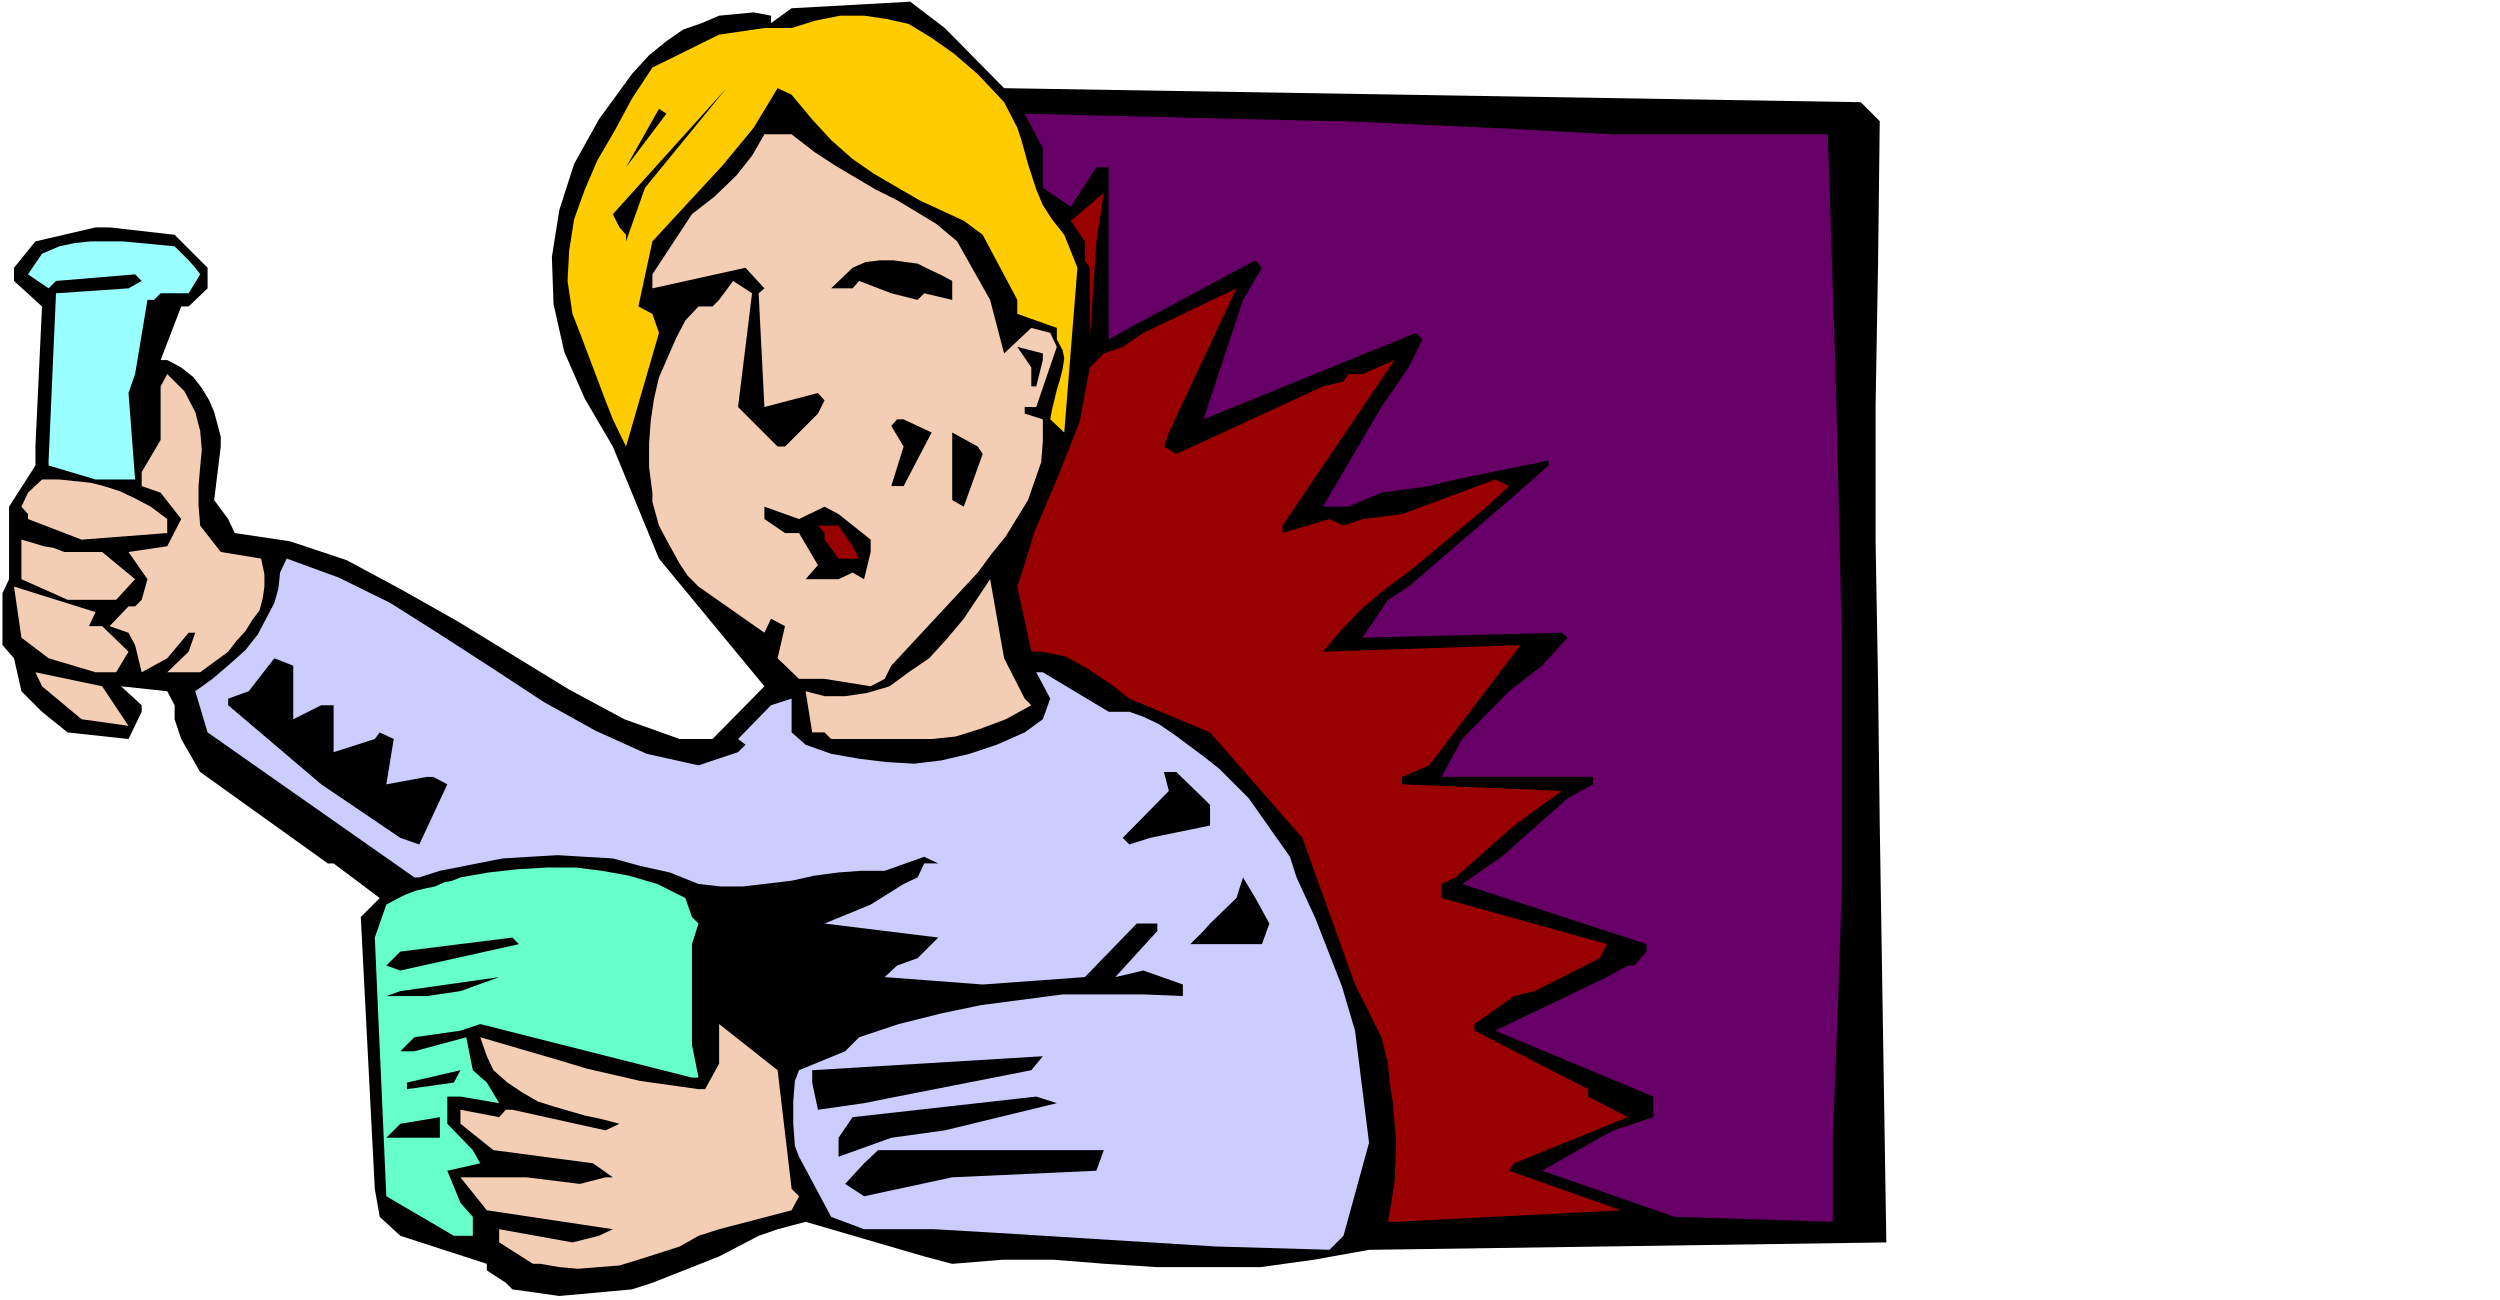 <?xml version="1.0" encoding="UTF-8" standalone="no"?>
<svg
   version="1.0"
   width="129.766mm"
   height="67.482mm"
   id="svg39"
   sodipodi:docname="Chemist 8.wmf"
   xmlns:inkscape="http://www.inkscape.org/namespaces/inkscape"
   xmlns:sodipodi="http://sodipodi.sourceforge.net/DTD/sodipodi-0.dtd"
   xmlns="http://www.w3.org/2000/svg"
   xmlns:svg="http://www.w3.org/2000/svg">
  <rect width="100%" height="100%" fill="#808080" stroke="none"/>
  <sodipodi:namedview
     id="namedview39"
     pagecolor="#ffffff"
     bordercolor="#000000"
     borderopacity="0.25"
     inkscape:showpageshadow="2"
     inkscape:pageopacity="0.0"
     inkscape:pagecheckerboard="0"
     inkscape:deskcolor="#d1d1d1"
     inkscape:document-units="mm" />
  <defs
     id="defs1">
    <pattern
       id="WMFhbasepattern"
       patternUnits="userSpaceOnUse"
       width="6"
       height="6"
       x="0"
       y="0" />
  </defs>
  <path
     style="fill:#ffffff;fill-opacity:1;fill-rule:evenodd;stroke:none"
     d="M 0,255.049 H 490.455 V 0 H 0 Z"
     id="path1" />
  <path
     style="fill:#000000;fill-opacity:1;fill-rule:evenodd;stroke:none"
     d="m 100.515,252.948 -1.293,-1.293 -3.717,-2.424 v -1.293 l -16.968,-5.495 -4.04,-3.717 -0.97,-5.495 -2.747,-53.337 3.717,-3.717 -9.05,-6.788 h -1.131 l -25.048,-17.941 -3.717,-6.465 -1.293,-3.879 v -2.748 l -1.454,-2.748 -9.05,-0.97 4.04,3.717 v 1.293 l -2.586,5.334 -11.958,-1.293 -5.01,-4.041 -4.04,-4.041 -1.454,-6.465 -2.262,-2.586 V 116.372 L 1.778,113.625 V 99.401 L 6.949,91.32 V 87.603 L 8.242,60.126 2.747,55.115 V 52.529 L 6.949,47.357 18.746,44.609 h 2.747 l 12.766,1.455 6.464,6.465 v 4.041 l -3.717,3.556 H 35.552 L 31.512,70.632 h 1.293 l 2.747,1.455 2.424,1.94 1.616,2.101 1.454,2.424 0.97,2.263 0.646,2.424 0.646,2.424 v 1.94 l -1.293,10.506 2.747,3.717 1.293,2.748 10.827,1.616 11.15,3.717 10.827,5.819 11.15,6.304 21.654,13.254 10.827,5.819 10.827,3.879 h 6.464 l 10.181,-10.344 -20.685,-25.052 -9.05,-21.981 -5.494,-9.374 -4.04,-9.213 -2.101,-9.374 -0.323,-9.213 1.454,-9.213 2.909,-9.051 4.848,-8.728 6.464,-8.89 3.394,-3.717 3.394,-2.748 3.232,-2.263 3.717,-1.293 3.394,-1.455 3.394,-0.323 3.394,-0.323 3.394,0.647 v 1.455 l 4.04,-2.909 23.27,-1.293 6.787,5.172 11.635,11.799 168.064,2.748 3.717,3.717 -0.323,27.638 -0.485,27.8 v 27.315 l 0.485,27.8 0.323,27.315 1.293,82.107 -101.485,1.455 -10.827,1.94 -10.504,1.455 h -10.181 -10.019 l -10.181,-0.647 -10.181,-0.808 h -10.019 l -9.858,0.808 -5.494,-1.455 -23.27,-6.788 -5.494,1.455 -3.717,1.293 -7.757,4.041 -13.09,5.172 -4.04,1.293 -14.221,1.293 z"
     id="path2" />
  <path
     style="fill:#f3cdb4;fill-opacity:1;fill-rule:evenodd;stroke:none"
     d="m 104.555,247.938 -6.626,-4.202 v -2.586 l 14.382,2.586 5.171,-1.293 2.747,-1.293 -24.725,-3.717 -5.171,-6.465 h 12.928 l 10.504,1.293 5.01,-1.293 h 1.454 l -3.878,-2.748 -19.554,-2.586 -6.464,-5.172 v -2.748 l 7.595,1.455 1.293,-1.455 h 1.293 l 18.261,4.041 2.747,-1.293 -3.717,-0.97 -3.07,-0.647 -6.141,-1.778 -3.07,-0.97 -3.07,-1.778 -2.909,-1.94 -2.747,-2.424 -1.293,-2.748 -1.293,-3.717 15.514,4.526 5.333,1.616 10.504,2.424 11.474,1.616 h 1.293 l 2.747,-5.01 v -7.758 l 11.474,9.051 2.747,23.274 1.454,1.455 -1.454,2.748 -14.221,3.717 -4.04,1.293 -3.717,2.101 -8.08,2.586 -3.717,1.131 -4.04,0.323 -4.04,0.323 -3.717,-0.323 -3.717,-0.647 z"
     id="path3" />
  <path
     style="fill:#66ffcc;fill-opacity:1;fill-rule:evenodd;stroke:none"
     d="m 89.041,242.442 -13.251,-7.758 -2.262,-50.751 2.262,-6.465 1.778,-0.97 1.939,-0.97 2.101,-0.808 2.101,-0.485 1.616,-0.323 1.778,-0.808 1.616,-0.323 1.616,-0.647 5.494,-0.97 5.818,-0.647 5.656,-0.323 h 5.656 l 5.171,0.647 5.333,0.97 5.494,1.616 5.494,2.748 1.293,3.717 1.293,1.293 -1.293,4.041 v 19.719 l 1.293,6.465 h -1.293 l -41.531,-10.506 -3.878,1.293 -9.05,1.293 -2.747,2.748 h 2.747 l 10.181,-2.748 1.293,6.465 2.747,2.424 2.424,4.041 -7.595,-1.293 h -2.586 v 5.334 l 5.01,5.172 1.454,2.586 -6.464,1.455 2.586,6.303 2.424,2.748 v 3.717 z"
     id="path4" />
  <path
     style="fill:#ccccff;fill-opacity:1;fill-rule:evenodd;stroke:none"
     d="m 169.518,241.149 -6.464,-2.424 -6.302,-11.799 -0.808,-2.101 -0.323,-4.364 v -4.364 l 0.323,-4.041 0.808,-2.101 9.05,-3.717 2.747,-2.748 7.757,-2.586 8.403,-2.101 7.757,-1.616 15.998,-2.101 h 15.837 l 7.757,0.323 v -2.263 l -7.757,-2.748 -5.494,1.293 8.242,-9.051 v -1.455 h -4.04 l -10.181,10.506 -20.038,1.455 -19.23,-1.455 2.424,-2.263 4.04,-1.455 4.04,-4.041 -22.301,-2.748 9.05,-3.717 6.464,-4.041 2.747,-1.293 1.293,-2.748 h 2.747 l -2.747,-1.293 -7.757,2.748 h -4.686 l -4.363,0.323 -4.848,0.647 -4.363,0.97 -9.534,1.131 h -4.363 l -4.363,-0.485 -5.656,-2.263 -5.818,-1.293 -5.333,-1.455 -5.494,-0.323 -5.333,-0.323 -5.494,0.323 -5.333,0.323 -12.282,2.424 -4.04,1.293 h -0.97 l -40.562,-28.447 -2.424,-8.081 3.394,-2.424 3.394,-2.909 3.07,-2.748 2.424,-3.071 1.616,-3.071 1.616,-3.071 0.808,-2.909 0.323,-3.071 1.293,-2.748 10.181,3.717 10.181,5.01 9.696,6.142 10.504,6.788 9.858,6.465 10.181,5.657 10.019,4.526 10.181,2.263 7.757,-2.586 1.454,-1.455 -1.454,-1.131 6.464,-6.627 4.04,-1.293 v 6.627 l 2.747,2.424 5.01,1.778 5.494,0.97 5.333,0.647 5.494,0.323 5.333,-0.647 5.494,-1.293 5.333,-1.778 5.494,-2.424 3.555,-2.586 1.454,-4.041 -2.747,-5.172 h 1.293 l 12.928,7.758 h 4.04 l 2.747,0.97 3.07,1.455 3.07,2.101 5.656,4.202 3.07,2.424 5.818,5.819 8.08,11.476 1.293,4.041 3.717,8.081 5.171,13.254 2.586,8.728 2.747,21.981 -5.01,18.264 -2.747,2.748 -22.301,-0.647 -44.278,-2.748 -11.15,-0.647 z"
     id="path5" />
  <path
     style="fill:#000000;fill-opacity:1;fill-rule:evenodd;stroke:none"
     d="m 169.518,234.684 -3.717,-2.424 3.717,-4.041 2.747,-2.586 h 40.562 3.717 l -1.454,4.041 -28.28,1.293 z"
     id="path6" />
  <path
     style="fill:#000000;fill-opacity:1;fill-rule:evenodd;stroke:none"
     d="m 75.79,223.209 2.747,-2.748 7.757,-1.293 v 4.041 z"
     id="path7" />
  <path
     style="fill:#990000;fill-opacity:1;fill-rule:evenodd;stroke:none"
     d="m 272.296,239.695 0.646,-3.717 0.646,-4.041 0.323,-7.758 -0.646,-7.758 -0.646,-4.041 -0.323,-3.717 -1.293,-5.172 -5.171,-10.344 -10.342,-28.77 -18.099,-20.688 -15.837,-6.627 -3.07,-2.424 -5.01,-3.394 -4.363,-2.424 -4.848,-0.97 h -1.939 l -2.747,-12.769 1.778,-5.495 1.616,-5.334 4.686,-10.991 4.202,-10.667 0.97,-5.495 0.97,-5.01 2.747,-2.748 3.717,-1.293 4.04,-2.748 18.261,-8.728 -13.251,28.285 -0.97,2.748 2.424,1.455 28.765,-13.254 4.04,-0.97 0.97,-1.455 h 2.747 l 6.302,-2.748 -21.978,32.487 v 1.455 l 9.211,-2.748 2.747,1.293 3.717,-1.293 7.757,-0.97 18.261,-6.788 2.747,1.293 -4.363,4.041 -4.848,4.041 -9.858,8.243 -5.01,3.717 -4.686,3.879 -4.04,4.202 -3.717,4.364 38.784,-1.293 -17.938,23.598 -5.333,2.263 v 1.455 l 31.35,1.293 -9.373,6.788 -11.474,10.183 -2.747,1.293 v 2.748 l 32.482,9.051 -1.454,2.748 -12.766,6.465 -4.04,0.97 -7.757,5.495 v 1.293 l 22.301,11.476 v 1.455 l 7.757,4.041 -22.301,9.051 -0.97,1.455 21.978,7.758 -44.44,2.263 z"
     id="path8" />
  <path
     style="fill:#000000;fill-opacity:1;fill-rule:evenodd;stroke:none"
     d="m 164.509,226.926 v -3.717 l 2.747,-4.041 36.037,-4.041 4.04,1.293 -21.978,5.334 -10.504,1.455 z"
     id="path9" />
  <path
     style="fill:#660066;fill-opacity:1;fill-rule:evenodd;stroke:none"
     d="m 328.532,238.725 -26.018,-9.051 11.312,-6.465 2.747,-1.455 7.757,-2.586 v -4.041 l -31.027,-12.93 21.978,-10.506 4.04,-2.263 h 1.293 l 2.424,-2.748 v -1.455 l -36.198,-11.799 7.757,-5.334 12.928,-11.476 5.01,-2.748 v -1.455 h -29.734 l 4.04,-7.435 9.211,-9.374 6.464,-5.01 5.01,-5.495 -1.131,-0.97 -39.107,0.97 5.01,-7.435 4.04,-2.586 19.715,-16.971 7.757,-6.788 v -0.97 l -18.261,3.717 -5.171,1.293 -9.373,1.293 -6.464,2.748 h -5.01 l 11.474,-19.557 5.333,-7.758 2.747,-5.495 -1.293,-1.293 -41.693,16.971 7.757,-23.436 3.717,-6.304 -1.293,-1.455 -24.725,13.254 -4.04,2.263 V 32.811 h -2.424 l -5.01,7.758 -5.494,-3.717 v -7.758 l -3.555,-6.788 59.792,1.455 h 2.747 l 28.442,1.293 24.563,1.293 h 42.016 l 1.616,50.105 1.131,48.973 v 48.812 l -0.808,24.244 -0.97,24.729 v 16.486 z"
     id="path10" />
  <path
     style="fill:#000000;fill-opacity:1;fill-rule:evenodd;stroke:none"
     d="m 79.83,213.673 v -1.293 l 10.504,-2.424 -1.293,2.424 z"
     id="path11" />
  <path
     style="fill:#000000;fill-opacity:1;fill-rule:evenodd;stroke:none"
     d="m 160.469,217.713 -1.131,-5.334 v -2.424 l 45.248,-2.748 -2.262,2.748 -26.341,5.172 -6.464,1.293 z"
     id="path12" />
  <path
     style="fill:#000000;fill-opacity:1;fill-rule:evenodd;stroke:none"
     d="m 75.79,195.409 2.747,-0.97 19.392,-2.748 -7.595,2.748 -6.626,0.97 z"
     id="path13" />
  <path
     style="fill:#000000;fill-opacity:1;fill-rule:evenodd;stroke:none"
     d="m 75.79,189.428 2.747,-2.748 21.978,-2.748 1.293,1.293 -23.27,5.172 z"
     id="path14" />
  <path
     style="fill:#000000;fill-opacity:1;fill-rule:evenodd;stroke:none"
     d="m 233.512,185.226 2.586,-2.586 1.293,-1.455 5.171,-5.01 1.293,-4.041 2.424,4.041 2.747,5.01 -1.454,4.041 h -8.726 z"
     id="path15" />
  <path
     style="fill:#000000;fill-opacity:1;fill-rule:evenodd;stroke:none"
     d="M 78.538,164.376 63.024,153.87 44.763,138.354 v -1.293 l 4.04,-1.455 5.01,-6.465 3.717,1.455 v 10.506 l 5.494,-2.748 h 1.293 1.131 v 9.213 l 8.08,-2.586 0.97,-1.293 2.747,1.293 -1.454,8.89 7.918,-1.455 h 1.293 l 2.747,1.455 -5.494,11.799 z"
     id="path16" />
  <path
     style="fill:#000000;fill-opacity:1;fill-rule:evenodd;stroke:none"
     d="m 221.553,165.669 -1.293,-1.293 9.05,-9.213 -0.97,-3.717 h 2.424 l 5.333,5.172 1.293,1.293 v 1.455 2.586 l -11.797,2.424 z"
     id="path17" />
  <path
     style="fill:#f3cdb4;fill-opacity:1;fill-rule:evenodd;stroke:none"
     d="m 15.998,141.102 -7.757,-6.465 -1.293,-2.748 13.09,2.748 5.171,7.758 z"
     id="path18" />
  <path
     style="fill:#f3cdb4;fill-opacity:1;fill-rule:evenodd;stroke:none"
     d="m 161.761,143.688 h -2.424 l -1.293,-8.081 3.717,0.97 h 4.04 l 4.363,-0.647 4.363,-1.293 3.717,-2.748 4.04,-2.748 3.394,-3.717 3.394,-4.041 5.171,-7.758 2.747,15.516 4.04,7.92 1.293,1.293 -5.01,2.748 -5.171,1.94 -4.686,1.455 -4.686,0.485 h -5.171 -4.686 -5.01 -4.848 z"
     id="path19" />
  <path
     style="fill:#f3cdb4;fill-opacity:1;fill-rule:evenodd;stroke:none"
     d="m 18.746,131.889 -9.211,-2.748 -5.333,-4.041 -1.454,-10.021 15.998,5.01 -1.293,2.748 h 2.586 l 5.171,5.01 -2.424,4.041 z"
     id="path20" />
  <path
     style="fill:#f3cdb4;fill-opacity:1;fill-rule:evenodd;stroke:none"
     d="m 32.805,131.889 4.202,-4.041 1.293,-3.717 h -1.293 l -4.202,5.01 -5.01,2.748 -1.293,-5.334 -1.293,-2.424 -3.717,-1.293 3.717,-3.879 h 1.293 l 1.293,-1.293 1.131,-4.041 -3.717,-5.334 7.595,-1.131 2.747,-5.334 -4.04,-5.172 -3.717,-1.293 v -2.748 l 3.717,-6.304 V 75.804 l 1.293,-2.424 3.394,3.394 2.101,4.041 0.97,3.717 0.323,3.717 -0.323,3.394 -0.323,3.717 v 3.717 l 0.323,4.041 4.04,5.172 7.918,1.293 0.646,3.071 v 2.424 l -0.323,2.263 -0.646,2.424 -1.454,1.94 -1.293,2.101 -1.778,1.94 -1.616,2.101 -5.494,4.041 z"
     id="path21" />
  <path
     style="fill:#f3cdb4;fill-opacity:1;fill-rule:evenodd;stroke:none"
     d="m 161.761,133.182 h -5.01 l -4.202,-4.041 1.454,-6.304 -2.747,-1.455 -1.293,2.748 -12.928,-9.051 -2.101,-2.101 -1.616,-2.424 -2.586,-4.687 -1.454,-2.748 -1.293,-4.687 v -1.778 l -0.646,-5.01 v -4.687 l 0.323,-4.364 0.646,-4.364 0.97,-4.202 3.394,-7.758 1.778,-3.394 2.586,-2.748 h 2.747 l 1.293,-1.293 2.747,-3.717 3.717,2.424 -2.747,22.305 7.757,7.758 h 1.454 l 6.464,-6.465 1.293,-2.586 -1.293,-1.455 -10.504,2.748 -1.131,-22.305 1.131,-0.97 -3.717,-4.041 -18.261,4.041 v -2.748 l 7.757,-11.799 2.262,-1.778 2.101,-1.616 4.363,-4.202 3.07,-3.879 2.424,-4.202 h 5.333 l 4.363,3.394 4.202,2.748 7.918,4.687 4.202,2.101 4.04,2.424 3.717,2.263 4.04,3.394 6.464,11.476 2.747,10.506 5.333,-5.01 3.717,0.97 1.293,2.748 -4.04,11.799 h -2.262 v 1.293 l 3.555,1.131 v 4.364 l -0.323,4.041 -1.293,3.717 -1.293,3.717 -4.363,7.112 -2.747,3.394 -2.747,3.717 -16.968,18.264 -1.293,2.586 -2.747,1.455 z"
     id="path22" />
  <path
     style="fill:#f3cdb4;fill-opacity:1;fill-rule:evenodd;stroke:none"
     d="m 13.251,117.665 -9.05,-4.041 v -7.758 l 2.262,0.647 2.101,0.647 1.939,0.323 2.101,0.808 h 1.778 1.939 1.778 1.939 l 6.464,5.334 -3.717,4.041 z"
     id="path23" />
  <path
     style="fill:#f3cdb4;fill-opacity:1;fill-rule:evenodd;stroke:none"
     d="M 15.998,105.867 5.494,101.826 v -0.97 L 4.202,99.401 5.494,96.654 8.242,94.068 h 3.394 l 3.07,0.323 3.07,0.323 2.586,0.647 3.07,0.97 3.07,1.455 3.07,1.616 3.232,2.424 v 2.748 z"
     id="path24" />
  <path
     style="fill:#000000;fill-opacity:1;fill-rule:evenodd;stroke:none"
     d="m 158.045,113.625 2.424,-2.748 -3.717,-6.303 h -2.747 l -4.04,-2.748 v -2.424 l 6.787,2.424 5.01,-2.424 2.747,1.455 6.302,5.01 v 2.424 l -1.293,5.334 -2.262,-1.293 -2.747,1.293 z"
     id="path25" />
  <path
     style="fill:#990000;fill-opacity:1;fill-rule:evenodd;stroke:none"
     d="m 164.509,109.584 -2.747,-3.717 v -1.293 l -1.293,-1.455 h 4.04 l 2.747,4.041 1.293,2.424 z"
     id="path26" />
  <path
     style="fill:#000000;fill-opacity:1;fill-rule:evenodd;stroke:none"
     d="m 400.121,126.555 1.454,-1.455 z"
     id="path27" />
  <path
     style="fill:#99ffff;fill-opacity:1;fill-rule:evenodd;stroke:none"
     d="M 18.746,94.068 9.534,91.32 v -0.97 l 1.454,-32.811 14.221,-0.97 2.586,-1.455 -1.293,-1.293 -15.514,1.293 -1.454,1.455 -4.04,-2.748 2.747,-4.041 3.394,-1.455 3.07,-0.647 3.07,-0.323 h 3.232 3.07 l 3.394,0.323 3.394,0.323 3.394,0.323 2.747,2.748 1.293,1.455 0.97,1.293 -2.262,3.717 h -5.494 l -1.293,1.293 h -1.293 l -2.424,14.547 -1.293,3.717 1.293,16.971 z"
     id="path28" />
  <path
     style="fill:#000000;fill-opacity:1;fill-rule:evenodd;stroke:none"
     d="m 486.092,127.848 3.717,1.293 z"
     id="path29" />
  <path
     style="fill:#000000;fill-opacity:1;fill-rule:evenodd;stroke:none"
     d="m 483.345,127.848 -1.454,-2.748 z"
     id="path30" />
  <path
     style="fill:#000000;fill-opacity:1;fill-rule:evenodd;stroke:none"
     d="m 186.809,98.108 v -6.788 -6.465 l 5.01,2.748 0.97,1.455 -3.717,10.344 z"
     id="path31" />
  <path
     style="fill:#000000;fill-opacity:1;fill-rule:evenodd;stroke:none"
     d="m 174.851,95.361 2.424,-7.758 -2.424,-4.041 1.131,-1.293 h 1.293 l 5.494,2.586 -5.494,10.506 z"
     id="path32" />
  <path
     style="fill:#ffcc00;fill-opacity:1;fill-rule:evenodd;stroke:none"
     d="m 122.816,87.603 -2.586,-5.334 -1.454,-3.717 -5.01,-13.254 -1.454,-3.717 -0.97,-6.465 0.323,-5.98 0.97,-6.142 2.101,-5.819 2.424,-5.657 3.394,-5.819 3.394,-6.304 4.04,-6.142 13.09,-6.465 8.888,-1.293 h 5.333 l 4.686,-1.455 4.848,-0.97 h 4.686 l 4.363,0.647 4.363,0.97 4.525,2.748 4.363,3.071 4.686,4.041 5.171,5.495 2.586,5.01 0.808,2.424 1.293,4.687 1.616,5.01 1.293,3.071 1.778,2.748 2.424,3.071 2.586,6.465 -2.586,32.326 -2.747,-2.586 0.323,-1.778 0.97,-4.041 0.646,-2.101 0.485,-1.94 0.323,-2.101 -0.323,-1.616 -1.131,-2.101 v -2.263 l -7.757,-2.748 v -2.748 l -6.787,-12.769 -3.717,-2.748 -8.726,-4.041 -8.888,-5.172 -4.202,-2.909 -4.202,-3.717 -3.717,-4.041 -4.04,-4.849 -2.747,-1.293 -4.686,7.758 -6.141,7.435 -13.736,14.87 -2.747,12.769 2.747,1.455 1.293,3.717 z"
     id="path33" />
  <path
     style="fill:#000000;fill-opacity:1;fill-rule:evenodd;stroke:none"
     d="m 202.323,75.804 v -3.717 l -2.747,-4.041 5.01,1.293 v 1.293 l -1.293,5.172 z"
     id="path34" />
  <path
     style="fill:#ffffff;fill-opacity:1;fill-rule:evenodd;stroke:none"
     d="m 129.28,61.58 -1.293,-4.041 z"
     id="path35" />
  <path
     style="fill:#990000;fill-opacity:1;fill-rule:evenodd;stroke:none"
     d="m 213.797,66.591 v -5.01 -9.051 l -0.97,-1.455 v -3.717 l -2.747,-4.041 6.464,-5.495 -1.454,9.536 z"
     id="path36" />
  <path
     style="fill:#000000;fill-opacity:1;fill-rule:evenodd;stroke:none"
     d="m 174.851,57.54 -6.302,-2.424 -1.293,1.455 h -4.202 l 4.202,-4.041 2.586,-1.131 2.747,-0.323 h 2.747 l 2.262,0.323 2.424,0.323 2.262,1.131 2.101,0.97 2.424,1.293 v 3.717 l -5.494,-1.293 -1.293,1.293 z"
     id="path37" />
  <path
     style="fill:#000000;fill-opacity:1;fill-rule:evenodd;stroke:none"
     d="m 122.816,46.064 -1.293,-1.455 -1.293,-2.586 22.301,-24.729 -15.998,19.557 -3.717,10.506 z"
     id="path38" />
  <path
     style="fill:#000000;fill-opacity:1;fill-rule:evenodd;stroke:none"
     d="m 122.816,32.811 6.464,-11.476 1.454,0.97 z"
     id="path39" />
</svg>
